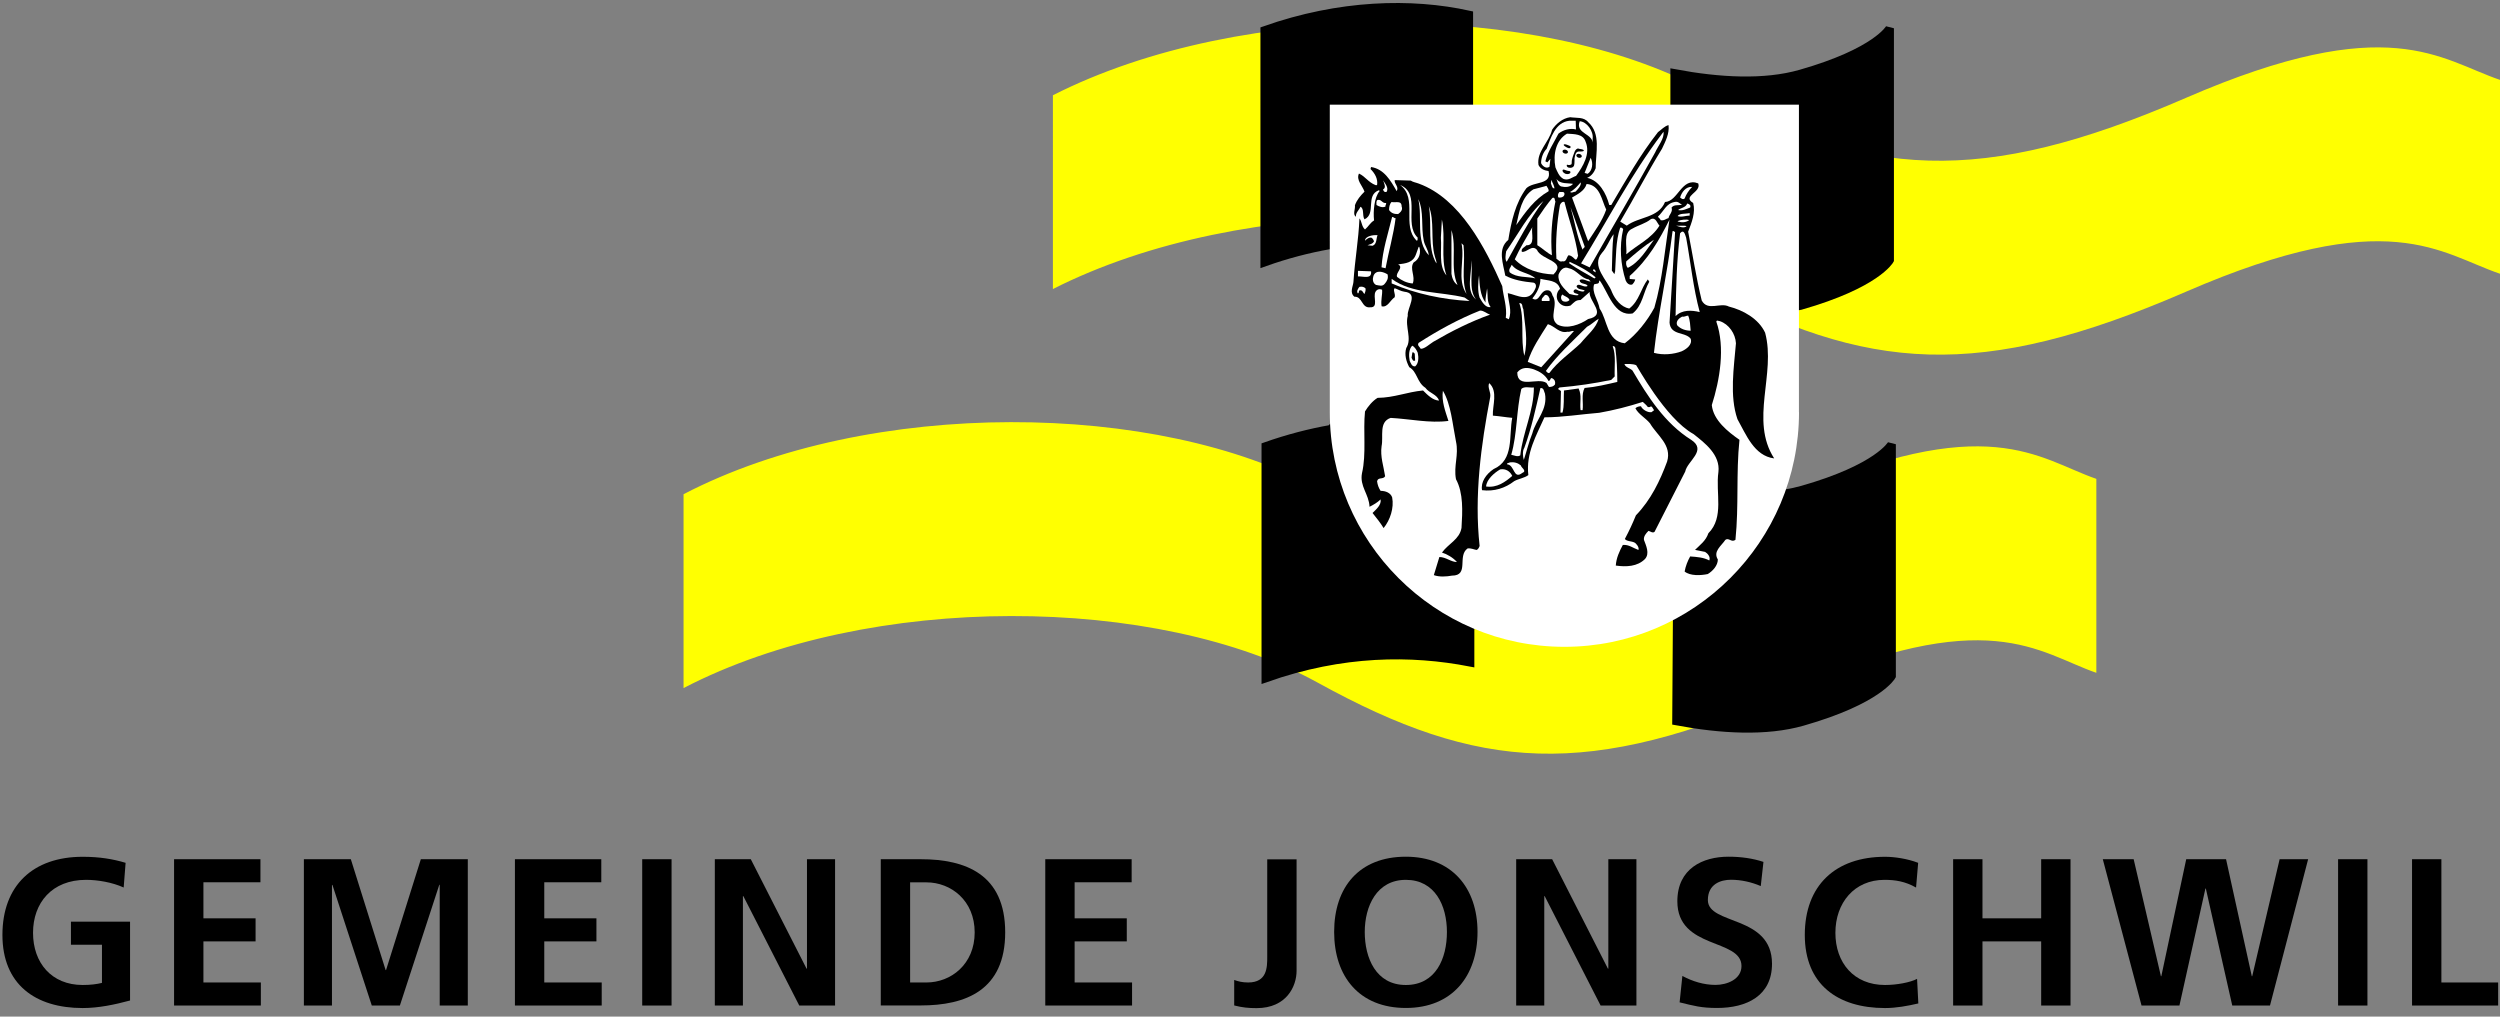 <?xml version="1.0" encoding="UTF-8"?>
<svg id="Ebene_1" xmlns="http://www.w3.org/2000/svg" version="1.1" viewBox="0 0 298.15 121.24">
  <rect x="0" y="0" width="298.15" height="121.24" fill="#808080" stroke="none"/>
  <!-- Generator: Adobe Illustrator 29.0.1, SVG Export Plug-In . SVG Version: 2.1.0 Build 192)  -->
  <defs>
    <style>
      .st0 {
        fill: none;
      }

      .st1 {
        fill: #ffff01;
      }

      .st2 {
        fill: #fff;
      }

      .st3 {
        stroke: #000;
      }
    </style>
  </defs>
  <path class="st1" d="M298.16,32.65c-7.11-2.4-13.19-8.39-37.46,2.14-24.61,10.68-38.01,9.61-57.66-.97-19.47-10.48-54.68-10.91-77.47.65V11.36C148.36-.21,183.57.22,203.04,10.7c19.65,10.58,33.05,11.64,57.66.97,24.26-10.53,30.35-4.54,37.46-2.14v23.12Z"/>
  <path class="st1" d="M250.01,80.24c-6.94-2.4-12.88-8.39-36.57,2.14-24.02,10.68-37.1,9.61-56.29-.97-19-10.48-53.38-10.91-75.63.65v-23.12c22.24-11.57,56.62-11.13,75.63-.66,19.18,10.58,32.26,11.64,56.29.97,23.69-10.53,29.63-4.54,36.57-2.14v23.12Z"/>
  <path class="st0" d="M249.42,79.63c-6.74-2.33-12.51-8.15-35.51,2.07-23.33,10.37-36.03,9.33-54.66-.94-18.45-10.17-51.84-10.59-73.44.64v-22.46c21.6-11.23,54.99-10.81,73.44-.64,18.63,10.27,31.33,11.31,54.66.94,23-10.22,28.77-4.41,35.51-2.07v22.46Z"/>
  <path class="st0" d="M294.24,31.2c-6.74-2.33-12.51-8.15-35.51,2.07-23.33,10.37-36.03,9.33-54.66-.94-18.45-10.17-51.84-10.59-73.44.64V10.52c21.6-11.23,54.99-10.81,73.44-.64,18.63,10.27,31.33,11.31,54.66.94,23-10.22,28.77-4.41,35.51-2.07v22.46Z"/>
  <path class="st3" d="M158.54,28.65v.58h-.04c-2.48.44-5.04,1.1-7.68,2.04V3.62c8.96-3.16,17.5-3.36,24.36-1.85v10.68h-16.64v16.19"/>
  <path class="st3" d="M214.74,36.45c9.07-2.59,10.63-5.44,10.63-5.44V3.37s-1.55,2.85-10.63,5.44c-4.34,1.24-9.69.94-15.03-.06v3.71s14.68,0,14.68,0v24.05l.35-.06Z"/>
  <path class="st3" d="M212.9,58.88c.71-.12,1.4-.27,2.07-.46,9.07-2.59,10.63-5.44,10.63-5.44v27.64s-1.56,2.85-10.63,5.44c-4.34,1.24-9.7.94-15.04-.06l.08-12.24c5.78-3.15,10.33-8.28,12.73-14.48l.16-.4Z"/>
  <path class="st3" d="M158.72,51.18c-2.5.44-5.1,1.11-7.77,2.05v27.64c9.18-3.24,17.37-3.23,24.38-1.88v-4.23c-9.32-4.13-15.96-12.9-16.6-23.59Z"/>
  <path class="st2" d="M214.55,49.16c0,15.45-12.53,27.98-27.98,27.98s-27.98-12.53-27.98-27.98V12.48h55.95v36.68Z"/>
  <g>
    <path d="M189.4,14.56c1.56,1.38.9,3.66.9,5.51-.18.48-.54.96-1.02,1.14,1.44.3,2.28,1.86,2.64,3.24h.24c1.74-2.94,3.36-5.87,5.57-8.69.42-.3.78-.72,1.26-.84.12,1.02-.36,1.92-.78,2.82-1.74,2.82-3.3,5.87-4.98,8.69l.78.48c1.44-1.08,3.78-.9,4.56-2.82,1.56-.06,1.98-3,3.96-2.22.42,1.08-1.98,1.5-.6,2.34.3,1.14-.18,2.34-.6,3.42.54,2.76.96,5.51,1.62,8.21.72,1.32,2.22.18,3.24.72,1.68.42,3.54,1.44,4.32,3.12,1.32,4.92-1.86,10.43,1.08,14.99-2.4-.3-3.36-2.88-4.38-4.68-.96-2.76-.42-6.17-.18-9.05-.06-1.14-.84-2.28-1.92-2.64-.18,0-.36-.18-.42.06,1.08,3.06.42,6.95-.54,9.95.18,1.8,1.92,3.18,3.3,4.14-.42,4.08-.06,7.79-.48,11.93-.48.36-.78-.3-1.2,0-.48.72-1.5,1.38-.9,2.34,0,.72-.6,1.38-1.2,1.74-.84.18-2.1.24-2.76-.3.12-.66.36-1.26.66-1.8.84.06,1.62.12,2.28.48.18-.42-.2-.84-.5-1.02-.42-.06-.78-.18-1.2-.24.6-.6,1.29-1.08,1.59-1.98,1.92-1.92.84-4.8,1.2-7.31.24-2.04-1.6-3.45-2.98-4.53-3.36-1.86-6.8-8.25-6.83-8.21-.42-.18-1.04-.14-1.4-.14.12.42.66.48.96.78,1.8,3.06,3.84,6.29,7.01,8.27,1.92,1.26-.48,2.52-.72,3.78l-3.66,7.19c-.24.18-.48-.06-.72-.12-.3.3-.6.66-.54,1.08.24.66.72,1.62.12,2.28-.9.9-2.22.96-3.48.78.06-.9.42-1.68.84-2.46.72-.06,1.2.36,1.86.6.12-.3-.24-.77-.48-.89-.36-.18-.9-.12-1.14-.42.54-1.02.9-1.8,1.32-2.82,1.8-1.86,2.88-4.14,3.72-6.41.6-1.98-1.2-3.12-2.04-4.56-.54-.66-1.38-1.08-1.74-1.8.12-.12.36-.24.66-.24.18.42.83.77,1.25.71l.32-.24c-.12-.12-.21-.45-.39-.45-.12.12-.36.12-.42,0-.12-.18-.36-.36-.54-.54-1.68.54-3.46,1-5.2,1.3-2.22.18-4.38.54-6.53.54-.96,2.16-2.22,4.26-1.92,6.89-.48.36-1.14.42-1.68.72-1.08.84-2.4,1.26-3.84,1.08-.18-.96.48-1.92,1.38-2.52,2.46-1.08,1.8-3.96,2.22-6.11-.78-.06-1.47-.2-2.31-.26-.06-1.2.64-2.92-.44-3.88-.24.54.24,1.08.12,1.68-1.08,5.63-1.92,11.75-1.26,17.74-.06.18-.18.42-.36.48-.36-.06-.66-.24-1.08-.18-1.26.9.24,3.24-1.86,3.24-.66.12-1.5.18-2.16-.06l.66-2.16c.78,0,1.38.6,2.1.6-.48-.54-1.2-.95-1.79-1.13.78-1.08,2.09-1.56,2.33-2.94.12-1.98.24-4.14-.66-5.81-.3-1.62.36-2.88,0-4.5-.42-2.1-.59-4.44-1.56-6.05-.18,1.26.3,2.46.66,3.6-2.22.3-4.62-.24-6.89-.36-1.44.48-.84,2.22-1.08,3.36-.18,1.26.24,2.4.42,3.6-.24.42-.84.06-.96.6.06.42.18.78.42,1.14.6,0,1.2.24,1.38.78.24,1.26-.24,2.7-1.02,3.66-.36-.6-.84-1.2-1.32-1.8.42-.42,1.08-.96.96-1.62-.36.36-.84.64-1.32.88-.06-1.5-1.2-2.44-.9-4,.54-2.28.12-5.04.36-7.37.36-.6.9-1.26,1.5-1.62,1.99-.02,3.5-.7,5.42-.88.54.54,1.2,1.2,1.92,1.2-.3-.78-1.16-.86-1.64-1.52-1.02-.66-.96-1.92-1.92-2.46-.36-.66-.6-1.5-.36-2.28.72-1.14-.18-2.52.18-3.84-.12-.96,1.38-2.7-.42-2.88-.42-.06-.78-.3-1.14-.42-.24.24.12.66,0,1.08-.54.36-.84,1.26-1.56,1.08-.12-.72.12-1.38.06-1.98-.3-.12-.6-.06-.78.24-.36.6.42,1.92-.66,1.86-1.02.12-.9-1.32-1.86-1.26-.6-.48-.18-1.2-.12-1.74.18-2.76.6-4.9.72-7.6.3.36.24.96.66,1.32.42-.36.6-.78,1.08-1.08-.12-1.08.02-2.76.66-3.49l-.06-.12c-1.68.6-.3,2.82-1.74,3.48-.3-.48,0-1.26-.48-1.5-.18.42-.6.72-.54,1.2-.42-.3-.06-.9-.12-1.38.24-.66.66-1.14,1.14-1.62-.24-.72-1.02-1.38-.66-2.16.78.36,1.08,1.02,1.98,1.38h.18c.12-.72-.24-1.38-.78-1.92l.06-.24c1.56.24,2.34,1.62,3.06,2.88.3-.54-.3-.84-.24-1.32l1.92.06c.24.18.66.24.96.36,4.92,1.8,7.91,7.61,9.95,12.23.12,1.26.6,2.46.42,3.78l.36.17c.42-1.02-.06-2.04-.12-3.12,1.14.24,2.58,1.21,3.3-.59.12-.24.06-.6-.24-.66-1.2-.12-2.34-.3-3.36-.84-.24-1.38-.96-3.18.36-4.26.36-2.22.84-4.38,2.16-6.17.9-.84,3.06-.36,2.64-2.04-.48-.06-.96-.24-1.2-.72-.24-1.62,1.26-2.7,1.62-4.2.48-.72,1.26-1.38,2.16-1.5.78.12,1.62-.06,2.16.6Z"/>
    <path class="st2" d="M187.95,15.44c-.66-.18-1.49.02-2.09.5-.54,1.08-1.26,2.1-1.56,3.3l.24.12.36-.42-.11.95c-.42.3-.88-.14-1-.44,0-.6.24-1.28.66-1.7.48-1.26,1.03-3.17,2.71-3.35h.76l.03,1.05Z"/>
    <path class="st2" d="M189.94,16.54v.66c.12-1.32-2.1-1.2-1.55-2.74.85.04,1.67,1.18,1.55,2.08Z"/>
    <path class="st2" d="M197.37,18.22c-2.52,4.56-5.21,9.11-7.79,13.67l-1.02-.48c3.18-5.16,5.93-10.55,9.65-15.46l.18-.24c.12.84-.66,1.68-1.02,2.52Z"/>
    <path class="st2" d="M189.1,16.9c.6,1.44-.3,2.94-1.14,4.08-.42.12-.9.6-1.5.36-.54-.3-.72-.84-.96-1.38-.3-1.56.06-3.24,1.38-4.02.84.06,1.92,0,2.22.96Z"/>
    <path class="st2" d="M189.34,20.73l-.36-.11.72-1.8c.34.63.21,1.55-.36,1.91Z"/>
    <path class="st2" d="M187.6,21.93c-.36.42-.96.42-1.44.3-.36-.18-.42-.6-.54-.9.42.66,1.44.48,1.98.6Z"/>
    <path class="st2" d="M185.38,22.47c-.3,0-.3-.36-.42-.6l.06-.42c.12.36.36.72.36,1.02Z"/>
    <path class="st2" d="M165.36,22.89c-.24.06-.36-.06-.42-.3.42-.18.12-.78,0-1.08.24.36.72.9.42,1.38Z"/>
    <path class="st2" d="M187.89,22.86c-.24,0-.44.21-.64.03.48-.24.9-.72,1.26-1.14.12.36-.38.87-.62,1.11Z"/>
    <path class="st2" d="M191.56,24.99c-.48,1.38-1.38,2.58-2.16,3.78-.66-1.74-1.26-3.48-1.92-5.21.6-.36,1.5-.78,1.74-1.62,1.62.12,1.8,1.98,2.34,3.06Z"/>
    <path class="st2" d="M169.08,28.35c-.06.12.06.3-.12.36-1.86-1.8.18-5.03-1.98-6.65,2.58,1.08.36,4.62,2.1,6.29Z"/>
    <path class="st2" d="M184.68,22.81c-1.68.96-2.69,2.4-3.85,4.03.36-1.56.6-3.36,2.04-4.26.54-.12,1.08-.3,1.56-.42.12.24.31.4.25.64Z"/>
    <path class="st2" d="M201.81,22.29c-.42.42-.72.9-.9,1.38-.18.18-.42,0-.54-.12.18-.6.66-1.32,1.44-1.26Z"/>
    <path class="st2" d="M186.58,23.13c0,.36-.42.48-.72.42-.12-.18-.06-.48.12-.66.18.06.6-.12.6.24Z"/>
    <path class="st2" d="M185.5,24.03c-.42,2.04-.6,4.2-.42,6.41-.54-.24-1.14-.84-1.74-1.2v-3.18c.6-.9,1.14-1.68,1.8-2.46.36-.12.24.3.36.42Z"/>
    <path class="st2" d="M169.8,28.71c.12.6.54,1.08.6,1.74-1.62-1.74-.72-4.44-1.26-6.71.72,1.5.3,3.3.66,4.97Z"/>
    <path class="st2" d="M165.3,24.21c.06.18-.12.24-.06.42-.36.18-.78,0-1.08-.18,0-.18-.06-.48.12-.6.48-.12.54.42,1.02.36Z"/>
    <path class="st2" d="M184.07,23.97c-1.68,2.22-3,4.8-4.38,7.25-.24-.24-.12-.9-.06-1.26,1.44-2.04,2.58-4.38,4.44-5.99Z"/>
    <path class="st2" d="M167.16,24.63c.18.42-.18.72-.42.9-.42,0-.78-.06-1.08-.48,0-.36.06-.72.3-.96.48.12,1.2-.24,1.2.54Z"/>
    <path class="st2" d="M186.58,24.09c.54,2.16,1.32,4.2,1.62,6.41-.06.18-.18.66-.42.36-.24-.24-.48-.42-.72-.42-.24.24-.24.84-.72.72-.36.12-.48-.18-.72-.3-.12-2.1.06-4.32.42-6.41.06-.18.3-.48.54-.36Z"/>
    <path class="st2" d="M200.61,24.39c-.48.18-.9-.06-1.26.36.18.54-.3.84-.36,1.26-.3.06-.54.36-.96.24,0-.18-.24-.24-.3-.42.72-.66.96-1.56,1.98-1.74.48-.12.6.24.9.3Z"/>
    <path class="st2" d="M201.57,24.75c-.48.18-.9.42-1.44.3.24-.24.96-.3,1.08-.78.24.06.48.18.36.48Z"/>
    <path class="st2" d="M171.12,30.57c.06.3.24.6.18.84-1.14-1.92-.48-4.62-.9-6.83.72,1.74.18,4.14.72,5.99Z"/>
    <path class="st2" d="M188.98,29.37c.06.18-.24.24-.24.42-.66-1.56-.96-3.42-1.44-5.09l1.68,4.68Z"/>
    <path class="st2" d="M201.51,25.71c-.48,0-.96.24-1.44.06.24-.36.96-.24,1.44-.36v.3Z"/>
    <path class="st2" d="M166.44,26.01c-.24,1.98-.84,4.02-1.2,5.99-.12-.06-.3-.06-.48-.12.12-2.04.78-4.02,1.26-5.99.18-.06.24.18.42.12Z"/>
    <path class="st2" d="M197.91,26.91c-.96,1.56-2.64,2.28-3.96,3.42.12-.96-.42-2.58.72-3.06.72-.42,1.56-.6,2.22-1.14.6-.24.72.48,1.02.78Z"/>
    <path class="st2" d="M201.45,26.25c-.36.3-.9.3-1.32.18l-.06-.06c.42-.18,1.08-.24,1.38-.12Z"/>
    <path class="st2" d="M172.5,32.84c-.96-1.14-.54-2.94-.66-4.5l.12-2.16c.48,2.16-.18,4.56.54,6.65Z"/>
    <path class="st2" d="M197.31,36.68c-.84,1.56-2.1,3.18-3.54,4.26-2.16-.24-2.04-2.76-3-4.14-.18-1.02-.96-1.92-.66-2.88.24-.12.6,0,.6-.36l.06-.12c1.02,1.38,1.72,4.36,3.94,3.94,1.2-.96,1.26-2.52,1.98-3.78l-.17-.28c-.84,1.08-1.02,2.58-2.22,3.48-.96-.18-1.68-1.08-2.04-1.92-.54-1.5-2.58-3.12-1.2-4.73.6-.66.84-1.5,1.38-2.22-.18,1.44-.15,2.78-.21,4.34l.3.43.09-.33c.12-1.8.06-3.6.6-5.21.18-.06.3.06.36.18-.48,2.04-.3,4.26.3,6.11.12.3.42.6.78.48.18-.18.3-.36.36-.6l-.66-.06v-.36c2.22-1.98,3.54-4.32,4.74-6.71-.54,3.54-.84,7.19-1.8,10.49Z"/>
    <path class="st2" d="M201.15,26.97c-.3.3-.9.06-1.26-.06.42.06.9-.06,1.26.06Z"/>
    <path class="st2" d="M182.03,29.25c-.18.24-.66.36-.54.78.6.12,1.2-.9,1.8-.24.54,1.26,3.6,1.32,1.98,2.94-1.68-.06-3.48-.6-4.62-1.8.6-1.32,1.38-2.58,2.1-3.84-.18.66.42,2.22-.72,2.16Z"/>
    <path class="st2" d="M173.82,33.98c-.42-.24-.66-.84-.72-1.32v-5.22c.66,2.1-.18,4.5.72,6.53Z"/>
    <path class="st2" d="M199.77,27.69c-.24,3.72-.42,7.13-.66,10.79.12,1.56,1.92,1.08,2.52,1.92.24.72-.54,1.26-1.08,1.5-.96.36-2.22.48-3.3.18.54-4.92,1.62-9.59,2.22-14.51.12-.06.24.06.3.12Z"/>
    <path class="st2" d="M201.09,28.35c.54,2.94.84,5.99,1.62,8.87-.96-.24-2.1-.3-2.88.48.06-3.36.12-6.59.54-9.89.48-.54.6.24.72.54Z"/>
    <path class="st2" d="M164.29,28.05c-.18.36-.06,1.08-.6,1.26l-.6-.06c.24-.12.6-.12.78-.48-.06-.12-.12-.3-.3-.42-.3-.06-.54.12-.78.36,0-.54.96-.72,1.5-.66Z"/>
    <path class="st2" d="M197.25,28.59c-.9,1.2-1.68,2.64-3.12,3.36-.18-.18-.24-.48-.18-.78,1.08-.96,2.16-1.86,3.3-2.58Z"/>
    <path class="st2" d="M174.54,29.25c.24,2.1-.3,4.02.36,5.81-1.2-1.74-.18-4.02-.6-6.05l.24.24Z"/>
    <path class="st2" d="M169.26,29.43c.24.72,0,1.5-.66,1.86-.54.72.24,1.68-.12,2.52-.72-.06-1.32-.36-1.86-.78-.24-.48.84-1.14.12-1.5.9-.12,1.77-.18,2.13-1.2l.32-.89h.06Z"/>
    <path class="st2" d="M176.03,35.72c-1.32-1.14-.42-3.12-.6-4.68.3,1.38-.36,3.42.6,4.68Z"/>
    <path class="st2" d="M190.3,33.08l-.15.13c-1.02-.6-2.04-1.14-3-1.8l.03-.19c1.08.48,2.22,1.08,3.12,1.86Z"/>
    <path class="st2" d="M183.11,33.2c-1.02-.24-2.22-.06-3.06-.72-.18-.36.12-.6.24-.9.72.96,2.04.9,2.82,1.62Z"/>
    <path class="st2" d="M189.46,33.32l.24.24c-.36.06-1.02-.48-1.32-.12.09.52.8.29.96.66-.42.3-1.14-.48-1.32.06.17.41.66.32.96.48-.06.24-.54.08-.72.02-.15-.06-.42-.32-.6.04-.02.38.54.24.6.48-.3.12-.72-.06-1.08-.12-.66-.66-1.43-1.34-1.31-2.3.18-.48.59-1.06,1.25-.76.9.18,1.44,1.2,2.34,1.32Z"/>
    <path class="st2" d="M190.3,32.48c-.12-.06-.48-.24-.24-.36.18,0,.24.18.24.36Z"/>
    <path class="st2" d="M163.51,32.36c.12.96-.9.6-1.44.6h-.12v-.66l1.56.06Z"/>
    <path class="st2" d="M165.48,32.72c.12.48-.06.78-.3,1.08-.3.42-.66.24-1.08.18-.42-.24-.42-.72-.3-1.08.3-.78,1.2-.48,1.68-.18Z"/>
    <path class="st2" d="M177.17,36.08c-.06-.54.12-1.14.18-1.68.12.84-.06,1.56.42,2.22-.6.12-1.02-.6-1.32-1.14-.24-.78-.18-1.8-.06-2.64.06,1.08.12,2.4.78,3.24Z"/>
    <path class="st2" d="M174.66,35.48l.6.42c-3.18-.18-6.41-.84-9.29-2.1v-.54c2.46,1.8,5.81,1.5,8.69,2.22Z"/>
    <path class="st2" d="M186.04,34.46c-.42.36-.48,1.02-.24,1.44.36.6.96.72,1.5.54.48-.42.6-.66,1.2-.66l1.08-.96c-.12,1.14,2.16,2.75-.18,3.23-.96.66-2.51,1.26-3.65.66-1.14-.84.18-2.34-.6-3.48-.06-.24-.18-.54-.48-.6-1.02-.18-1.02,1.56-1.92.96.54-.66.96-1.44.96-2.34.84.24,2.04.12,2.34,1.2Z"/>
    <path class="st2" d="M162.85,34.39c.06.24-.06.49-.12.67-.18-.12-.24-.54-.6-.42-.12.06,0,.24-.18.36-.24-.24.06-.67.18-.79.3-.06.54,0,.72.18Z"/>
    <path class="st2" d="M187.18,35.78c-.18.18-.36.24-.66.18-.36-.06-.48-.6-.18-.84.24.24.72.3.84.66Z"/>
    <path class="st2" d="M184.73,35.48c.12.12.06.3.06.42h-.9c-.12-.3.18-.48.36-.72.24-.06.42.12.48.3Z"/>
    <path class="st2" d="M181.67,36.86c.18,1.92.6,3.72.12,5.57-.48-1.98.06-4.38-.6-6.29.48,0,.3.48.48.72Z"/>
    <path class="st2" d="M177.71,37.52c-2.34.84-4.62,1.98-6.77,3.24-.48.3-1.02.84-1.5.84-.12-.24-.48-.42-.24-.72,2.34-1.5,4.74-2.82,7.31-3.84.48,0,.78.36,1.2.48Z"/>
    <path class="st2" d="M201.63,39.44c-.54,0-1.2-.18-1.62-.66-.18-.48.24-.84.6-1.02.3.06.48-.12.72-.12.24.54.24,1.2.3,1.8Z"/>
    <path class="st2" d="M190.66,38c-.3,1.14-1.38,1.98-2.16,2.94-1.26,1.2-2.7,2.16-3.72,3.54-.18.06-.3-.12-.42-.24,1.32-1.86,3.18-3.54,4.91-5.27.48-.24.9-.66,1.38-.96Z"/>
    <path class="st2" d="M186.94,39.56c.36.06.41-.14.77-.08l-3.9,4.32-1.61-.64c.48-1.62,1.5-3.06,2.4-4.5.84.24,1.38,1.14,2.34.9Z"/>
    <path class="st2" d="M169.08,42.07c.12.54.12,1.26-.3,1.62-.42.06-.54-.42-.66-.66-.12-.6-.12-1.38.3-1.8.3.12.54.54.66.84Z"/>
    <path class="st2" d="M192.64,41.47c.18,1.38.24,2.64.24,4.08-1.32.3-2.52.6-3.9.72-.42.78-.12,1.8-.24,2.64h-.24c-.12-.9.18-1.74-.24-2.58l-1.74.24c-.06.9.06,1.8-.18,2.64h-.24l.06-2.58-.36-.24.18-.18c2.1-.18,4.14-.48,6.17-.9l.42-.42c-.06-1.08.18-2.52-.24-3.6.18-.06.24.06.3.18Z"/>
    <path d="M168.72,42.18c0,.29.05.53.05.82-.29.14-.34-.19-.43-.34l.1-.62c.14-.1.19.1.29.14Z"/>
    <path class="st2" d="M184.67,45.43c.3,0,.18-.48.48-.3.3.18.36.42.3.72-.18.24-.42.3-.72.3l-.3-.48c-1.02-.72-3.48.78-3.48-1.26.54-.66,1.26-.6,1.98-.36.66.24,1.38.66,1.74,1.38Z"/>
    <path class="st2" d="M182.93,46.21c0,2.82-1.32,5.33-1.62,8.09-.3.24-.72,0-1.08-.06.72-2.46.6-5.27,1.2-7.85.36-.36,1.02-.12,1.5-.18Z"/>
    <path class="st2" d="M184.25,46.93c.36,1.92-1.08,3.12-1.5,4.74-.42,1.02-.66,2.1-1.02,3.18-.12-.36-.18-1.08.06-1.44.84-2.28,1.38-4.74,1.92-7.13.42-.06.42.42.54.66Z"/>
    <path class="st2" d="M181.37,55.5c.06.3.78.66.18.9-1.08.84-.9-.96-1.8-1.02-.06-.24.24-.12.3-.24.54-.06.96.06,1.32.36Z"/>
    <path class="st2" d="M180.35,56.76c-.84.72-1.8,1.44-3.12,1.26.06-.84.96-1.62,1.68-2.04.66-.12,1.2.24,1.44.78Z"/>
    <path d="M186.61,18.31c.18.05.35-.02.38-.14.03-.12-.08-.26-.26-.31-.18-.05-.35.02-.38.14-.03.12.08.26.26.31Z"/>
    <path d="M188.26,18.81c.18.05.35-.02.38-.14.03-.12-.08-.26-.26-.31-.18-.05-.35.02-.38.14-.03.12.08.26.26.31Z"/>
    <path d="M187.25,17.41c.11.11.06.23-.05.26s-.31-.06-.39-.11c-.08-.05-.34-.19-.32-.29.03-.21.76.15.76.15Z"/>
    <path d="M188.15,17.72c-.16.04-.17.16-.09.25.08.09.3.1.39.1.09,0,.39,0,.43-.09.08-.2-.73-.25-.73-.25Z"/>
    <path d="M186.71,20.73c.27.08.46,0,.54-.08.09-.08,0-.23,0-.23,0,0-.28-.04-.35-.06-.07-.02-.4-.14-.4-.14,0,0-.14,0-.15.09-.03.27.36.42.36.42Z"/>
    <path d="M187.12,20c.28.05.44-.03.55-.16.11-.13.11-.59.11-.75,0-.18-.03-.18.06-.53.1-.36.15-.36.31-.47.16-.11.32-.05.29-.16-.03-.11-.15-.25-.32-.17-.17.07-.22.09-.33.33-.11.24-.32.87-.34,1.09-.02.21.03.41-.1.45-.13.05-.19.06-.29.05s-.2-.09-.21.03c-.02.24.26.29.26.29Z"/>
  </g>
  <g>
    <path d="M14.76,105.85c-1.35-.62-3.1-.92-4.5-.92-4.07,0-6.32,2.75-6.32,6.32s2.2,6.22,5.92,6.22c.95,0,1.7-.1,2.3-.25v-4.55h-3.7v-2.75h7.05v9.4c-1.85.5-3.77.9-5.65.9-5.65,0-9.57-2.82-9.57-8.72s3.65-9.32,9.57-9.32c2.02,0,3.62.27,5.12.72l-.23,2.95Z"/>
    <path d="M20.76,102.47h10.3v2.75h-6.8v4.3h6.22v2.75h-6.22v4.9h6.85v2.75h-10.35v-17.45Z"/>
    <path d="M36.24,102.47h5.6l4.15,13.22h.05l4.15-13.22h5.6v17.45h-3.35v-14.4h-.05l-4.7,14.4h-3.35l-4.7-14.4-.05.05v14.35h-3.35v-17.45Z"/>
    <path d="M61.41,102.47h10.3v2.75h-6.8v4.3h6.22v2.75h-6.22v4.9h6.85v2.75h-10.35v-17.45Z"/>
    <path d="M76.59,102.47h3.5v17.45h-3.5v-17.45Z"/>
    <path d="M85.24,102.47h4.3l6.65,13.05h.05v-13.05h3.35v17.45h-4.27l-6.67-13.05h-.05v13.05h-3.35v-17.45Z"/>
    <path d="M105.04,102.47h4.77c5.35,0,10.07,1.8,10.07,8.72s-4.72,8.72-10.07,8.72h-4.77v-17.45ZM108.54,117.17h1.95c2.92,0,5.75-2.17,5.75-5.97s-2.82-5.97-5.75-5.97h-1.95v11.95Z"/>
    <path d="M124.66,102.47h10.3v2.75h-6.8v4.3h6.22v2.75h-6.22v4.9h6.85v2.75h-10.35v-17.45Z"/>
    <path d="M147.19,116.87c.47.17.97.3,1.67.3,2.27,0,2.27-1.82,2.27-3.07v-11.62h3.5v13.3c0,1.85-1.2,4.45-4.77,4.45-.95,0-1.7-.07-2.67-.32v-3.02Z"/>
    <path d="M167.66,102.17c5.47,0,8.55,3.7,8.55,8.97s-3.02,9.07-8.55,9.07-8.55-3.72-8.55-9.07,3-8.97,8.55-8.97ZM167.66,117.47c3.57,0,4.9-3.17,4.9-6.32s-1.42-6.22-4.9-6.22-4.9,3.15-4.9,6.22,1.32,6.32,4.9,6.32Z"/>
    <path d="M180.81,102.47h4.3l6.65,13.05h.05v-13.05h3.35v17.45h-4.27l-6.67-13.05h-.05v13.05h-3.35v-17.45Z"/>
    <path d="M209.98,105.67c-1.1-.47-2.32-.75-3.55-.75s-2.75.52-2.75,2.42c0,3.02,7.65,1.75,7.65,7.6,0,3.82-3.02,5.27-6.55,5.27-1.9,0-2.75-.25-4.47-.67l.33-3.15c1.2.65,2.57,1.07,3.95,1.07s3.1-.67,3.1-2.25c0-3.32-7.65-1.95-7.65-7.72,0-3.9,3.02-5.32,6.1-5.32,1.5,0,2.9.2,4.17.62l-.32,2.87Z"/>
    <path d="M228.78,119.67c-1.28.3-2.65.55-3.97.55-5.65,0-9.57-2.82-9.57-8.72s3.65-9.32,9.57-9.32c1.15,0,2.67.23,3.95.72l-.25,2.95c-1.32-.75-2.52-.92-3.77-.92-3.6,0-5.85,2.75-5.85,6.32s2.2,6.22,5.92,6.22c1.38,0,3-.3,3.82-.73l.15,2.92Z"/>
    <path d="M232.93,102.47h3.5v7.05h7v-7.05h3.5v17.45h-3.5v-7.65h-7v7.65h-3.5v-17.45Z"/>
    <path d="M250.79,102.47h3.67l3.25,13.95h.05l2.97-13.95h4.75l3.07,13.95h.05l3.27-13.95h3.4l-4.55,17.45h-4.5l-3.15-13.95h-.05l-3.1,13.95h-4.52l-4.62-17.45Z"/>
    <path d="M278.84,102.47h3.5v17.45h-3.5v-17.45Z"/>
    <path d="M287.66,102.47h3.5v14.7h6.77v2.75h-10.27v-17.45Z"/>
  </g>
</svg>